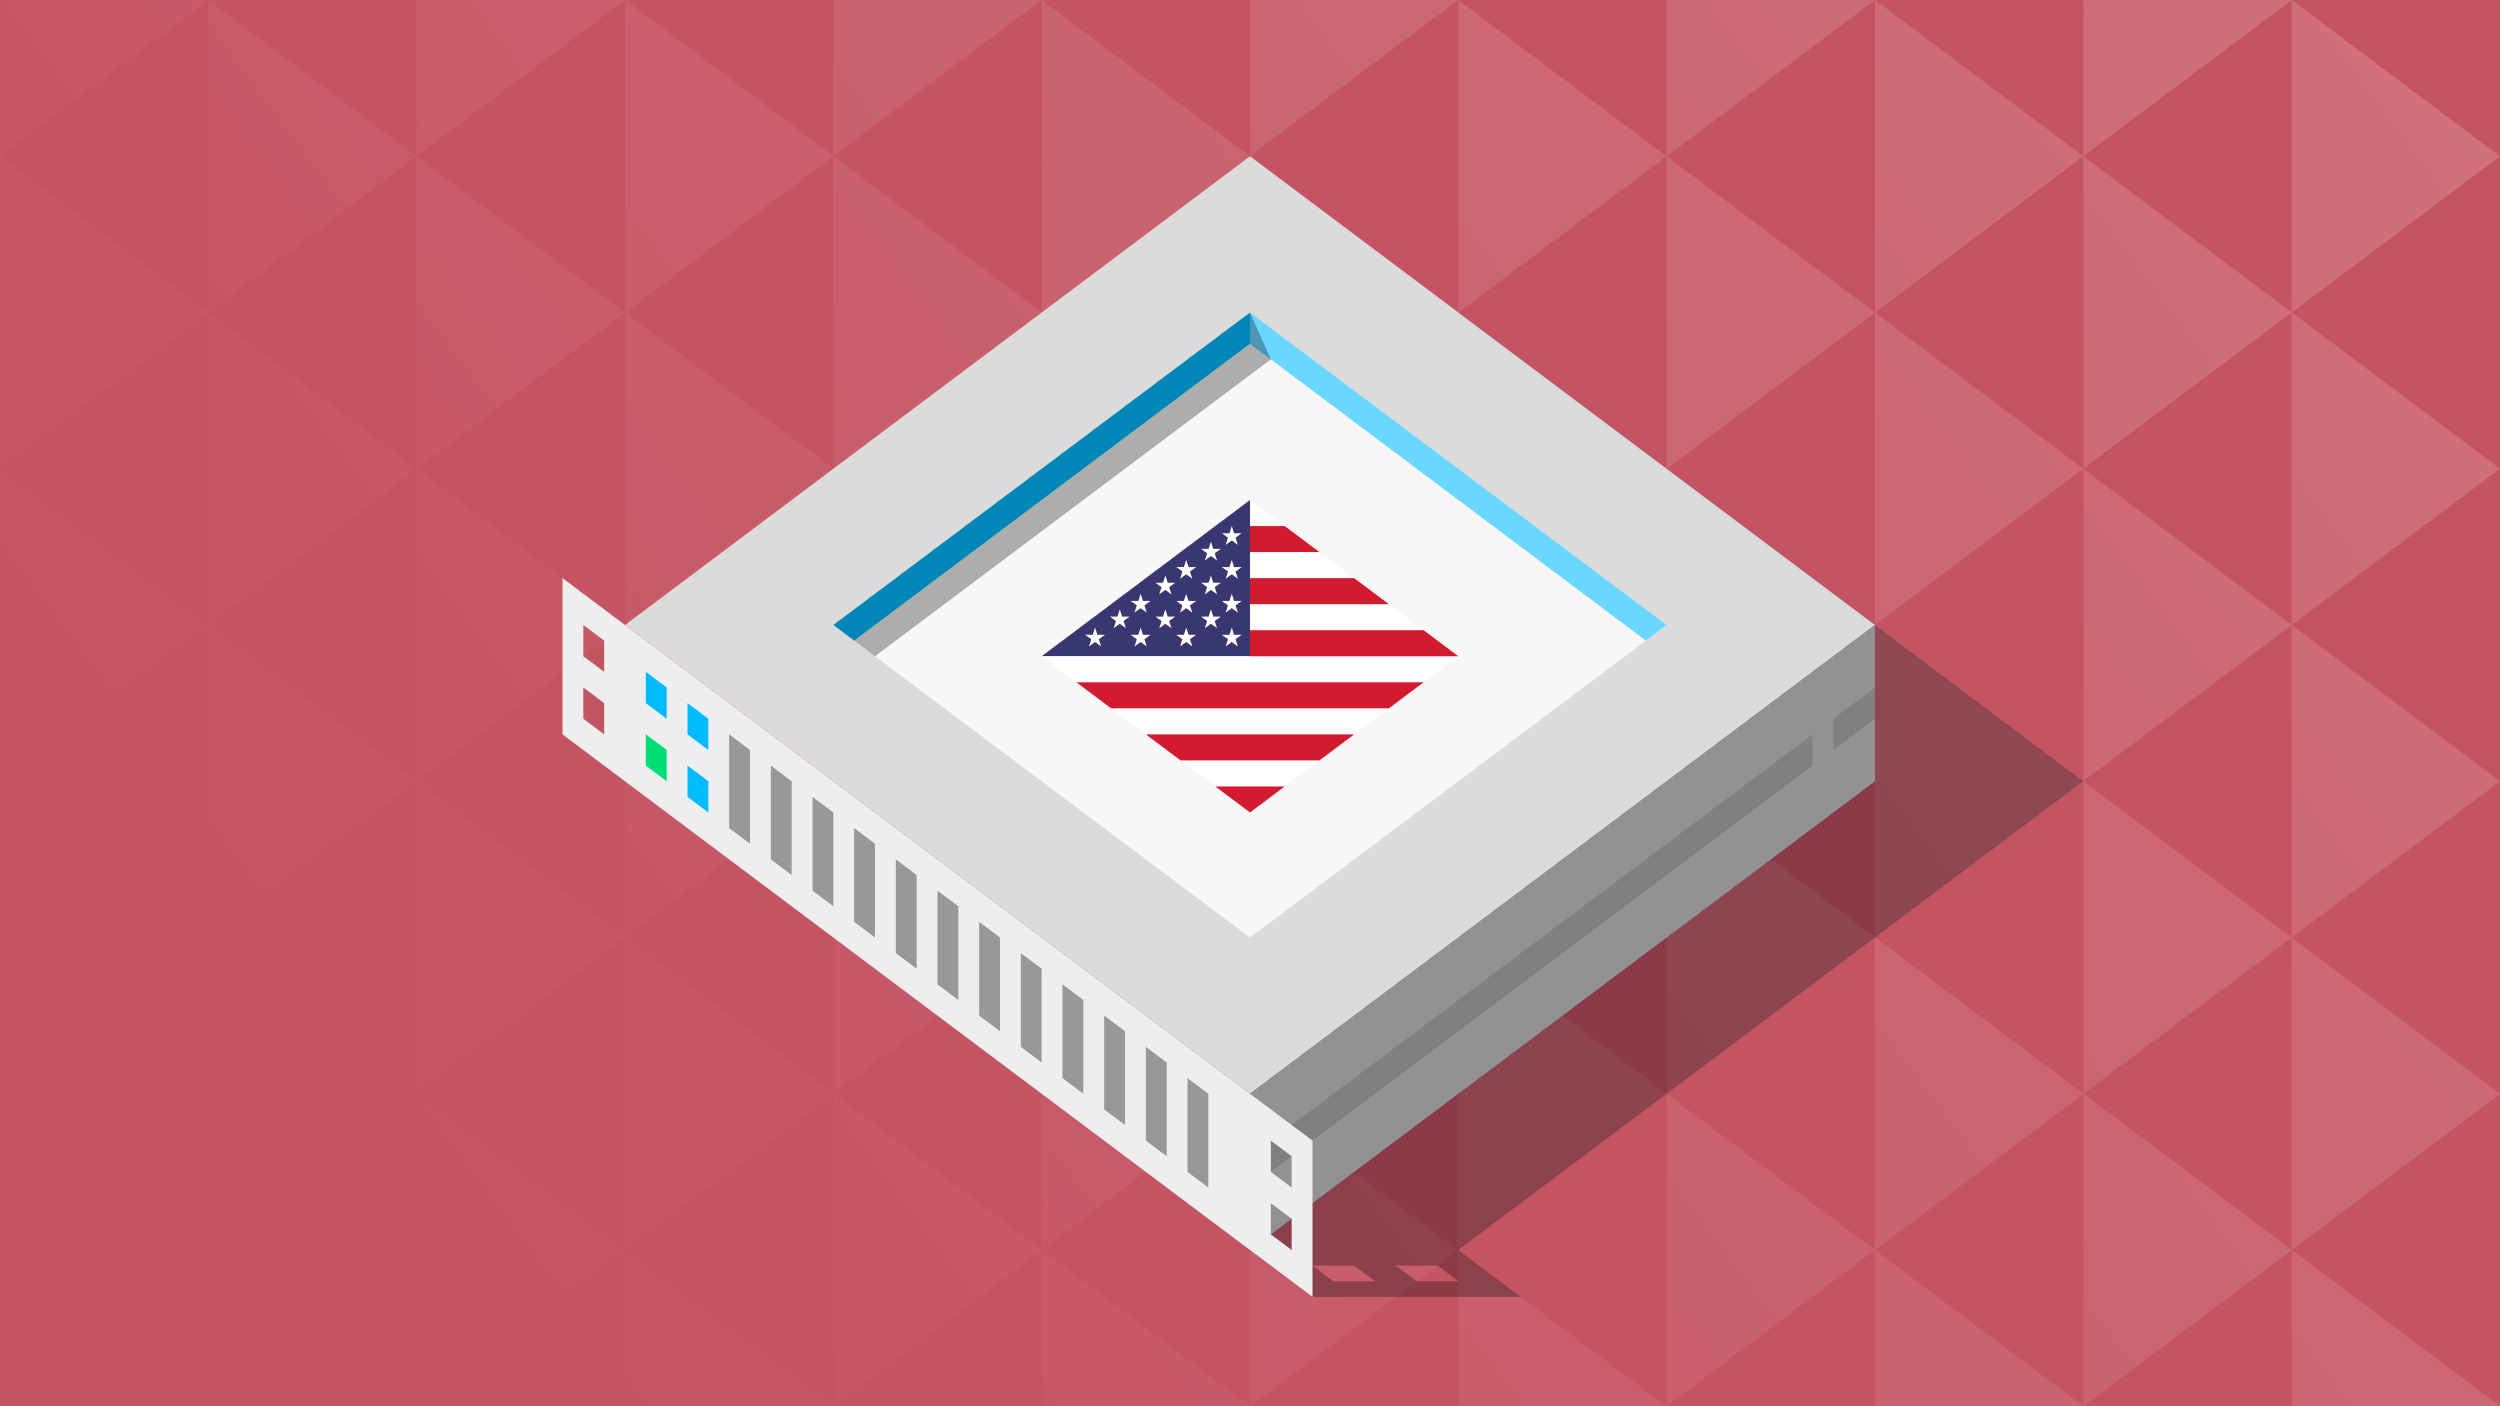 <?xml version="1.0" encoding="UTF-8"?>
<svg xmlns="http://www.w3.org/2000/svg" width="1920" height="1080" viewBox="0 0 1920 1080" fill="none">
  <rect x="0" y="0" width="1920" height="1080" fill="#333333" stroke="none"/>
  <g clip-path="url(#clip0_622_389)">
    <rect width="1920" height="1080" fill="#C55462"></rect>
    <g opacity="0.7">
      <path d="M160 240L0 120V360L160 240Z" fill="url(#paint0_linear_622_389)"></path>
      <path d="M160 480L0 360V600L160 480Z" fill="url(#paint1_linear_622_389)"></path>
      <path d="M160 720L0 600V840L160 720Z" fill="url(#paint2_linear_622_389)"></path>
      <path d="M160 960L0 840V1080L160 960Z" fill="url(#paint3_linear_622_389)"></path>
      <path d="M160 3.05176e-05L0 0V120L160 3.05176e-05Z" fill="url(#paint4_linear_622_389)"></path>
      <path d="M480 240L320 120V360L480 240Z" fill="url(#paint5_linear_622_389)"></path>
      <path d="M480 480L320 360V600L480 480Z" fill="url(#paint6_linear_622_389)"></path>
      <path d="M480 720L320 600V840L480 720Z" fill="url(#paint7_linear_622_389)"></path>
      <path d="M480 960L320 840V1080L480 960Z" fill="url(#paint8_linear_622_389)"></path>
      <path d="M480 3.05176e-05L320 0V120L480 3.05176e-05Z" fill="url(#paint9_linear_622_389)"></path>
      <path d="M800 240L640 120V360L800 240Z" fill="url(#paint10_linear_622_389)"></path>
      <path d="M800 480L640 360V600L800 480Z" fill="url(#paint11_linear_622_389)"></path>
      <path d="M800 720L640 600V840L800 720Z" fill="url(#paint12_linear_622_389)"></path>
      <path d="M800 960L640 840V1080L800 960Z" fill="url(#paint13_linear_622_389)"></path>
      <path d="M800 3.05176e-05L640 0V120L800 3.05176e-05Z" fill="url(#paint14_linear_622_389)"></path>
      <path d="M1120 240L960 120V360L1120 240Z" fill="url(#paint15_linear_622_389)"></path>
      <path d="M1120 480L960 360V600L1120 480Z" fill="url(#paint16_linear_622_389)"></path>
      <path d="M1120 720L960 600V840L1120 720Z" fill="url(#paint17_linear_622_389)"></path>
      <path d="M1120 960L960 840V1080L1120 960Z" fill="url(#paint18_linear_622_389)"></path>
      <path d="M1120 3.05176e-05L960 0V120L1120 3.05176e-05Z" fill="url(#paint19_linear_622_389)"></path>
      <path d="M1440 240L1280 120V360L1440 240Z" fill="url(#paint20_linear_622_389)"></path>
      <path d="M1440 480L1280 360V600L1440 480Z" fill="url(#paint21_linear_622_389)"></path>
      <path d="M1440 720L1280 600V840L1440 720Z" fill="url(#paint22_linear_622_389)"></path>
      <path d="M1440 960L1280 840V1080L1440 960Z" fill="url(#paint23_linear_622_389)"></path>
      <path d="M1440 3.05176e-05L1280 0V120L1440 3.05176e-05Z" fill="url(#paint24_linear_622_389)"></path>
      <path d="M1760 240L1600 120V360L1760 240Z" fill="url(#paint25_linear_622_389)"></path>
      <path d="M1760 480L1600 360V600L1760 480Z" fill="url(#paint26_linear_622_389)"></path>
      <path d="M1760 720L1600 600V840L1760 720Z" fill="url(#paint27_linear_622_389)"></path>
      <path d="M1760 960L1600 840V1080L1760 960Z" fill="url(#paint28_linear_622_389)"></path>
      <path d="M1760 3.05176e-05L1600 0V120L1760 3.05176e-05Z" fill="url(#paint29_linear_622_389)"></path>
      <path d="M320 840L160 960V720L320 840Z" fill="url(#paint30_linear_622_389)"></path>
      <path d="M320 600L160 720V480L320 600Z" fill="url(#paint31_linear_622_389)"></path>
      <path d="M320 360L160 480V240L320 360Z" fill="url(#paint32_linear_622_389)"></path>
      <path d="M320 120L160 240V3.05176e-05L320 120Z" fill="url(#paint33_linear_622_389)"></path>
      <path d="M320 1080H160V960L320 1080Z" fill="url(#paint34_linear_622_389)"></path>
      <path d="M640 840L480 960V720L640 840Z" fill="url(#paint35_linear_622_389)"></path>
      <path d="M640 600L480 720V480L640 600Z" fill="url(#paint36_linear_622_389)"></path>
      <path d="M640 360L480 480V240L640 360Z" fill="url(#paint37_linear_622_389)"></path>
      <path d="M640 120L480 240V3.05176e-05L640 120Z" fill="url(#paint38_linear_622_389)"></path>
      <path d="M640 1080H480V960L640 1080Z" fill="url(#paint39_linear_622_389)"></path>
      <path d="M960 840L800 960V720L960 840Z" fill="url(#paint40_linear_622_389)"></path>
      <path d="M960 600L800 720V480L960 600Z" fill="url(#paint41_linear_622_389)"></path>
      <path d="M960 360L800 480V240L960 360Z" fill="url(#paint42_linear_622_389)"></path>
      <path d="M960 120L800 240V3.05176e-05L960 120Z" fill="url(#paint43_linear_622_389)"></path>
      <path d="M960 1080H800V960L960 1080Z" fill="url(#paint44_linear_622_389)"></path>
      <path d="M1280 840L1120 960V720L1280 840Z" fill="url(#paint45_linear_622_389)"></path>
      <path d="M1280 600L1120 720V480L1280 600Z" fill="url(#paint46_linear_622_389)"></path>
      <path d="M1280 360L1120 480V240L1280 360Z" fill="url(#paint47_linear_622_389)"></path>
      <path d="M1280 120L1120 240V3.05176e-05L1280 120Z" fill="url(#paint48_linear_622_389)"></path>
      <path d="M1280 1080H1120V960L1280 1080Z" fill="url(#paint49_linear_622_389)"></path>
      <path d="M1600 840L1440 960V720L1600 840Z" fill="url(#paint50_linear_622_389)"></path>
      <path d="M1600 600L1440 720V480L1600 600Z" fill="url(#paint51_linear_622_389)"></path>
      <path d="M1600 360L1440 480V240L1600 360Z" fill="url(#paint52_linear_622_389)"></path>
      <path d="M1600 120L1440 240V3.05176e-05L1600 120Z" fill="url(#paint53_linear_622_389)"></path>
      <path d="M1600 1080H1440V960L1600 1080Z" fill="url(#paint54_linear_622_389)"></path>
      <path d="M1920 840L1760 960V720L1920 840Z" fill="url(#paint55_linear_622_389)"></path>
      <path d="M1920 600L1760 720V480L1920 600Z" fill="url(#paint56_linear_622_389)"></path>
      <path d="M1920 360L1760 480V240L1920 360Z" fill="url(#paint57_linear_622_389)"></path>
      <path d="M1920 120L1760 240V3.05176e-05L1920 120Z" fill="url(#paint58_linear_622_389)"></path>
      <path d="M1920 1080H1760V960L1920 1080Z" fill="url(#paint59_linear_622_389)"></path>
    </g>
    <path opacity="0.3" fill-rule="evenodd" clip-rule="evenodd" d="M1120 960L1168 996L1008 996L960 960L1120 960ZM1104 972L1120 984L1088 984L1072 972L1104 972ZM1056 984L1040 972L1008 972L1024 984L1056 984Z" fill="black"></path>
    <path opacity="0.3" d="M1600 600L1120 960H960V840L880 780L640 600L1120 240L1600 600Z" fill="black"></path>
    <path d="M960 840L480 480L960 120L1440 480L960 840Z" fill="#DBDBDB"></path>
    <path d="M960 840L1440 480V600L960 960V840Z" fill="#929292"></path>
    <path d="M960 720L640 480L960 240L1280 480L960 720Z" fill="#F7F7F7"></path>
    <path d="M1280 480L960 240V264L1264 492L1280 480Z" fill="#69D7FF"></path>
    <path d="M640 480L960 240V264L656 492L640 480Z" fill="#0086B7"></path>
    <path opacity="0.3" d="M656 492L960 264V240L976 276L672 504L656 492Z" fill="black"></path>
    <path d="M1440 552V528L1424 540V564L1440 552Z" fill="#808080"></path>
    <path d="M1424 564V540L1408 552V576L1424 564Z" fill="#808080"></path>
    <path d="M1392 588V564L960 888V912L1392 588Z" fill="#808080"></path>
    <path fill-rule="evenodd" clip-rule="evenodd" d="M480 480L432 444V564L480 600V480ZM464 492L448 480V504L464 516V492ZM448 528L464 540V564L448 552V528Z" fill="#EEEEEE"></path>
    <path fill-rule="evenodd" clip-rule="evenodd" d="M1008 876L960 840V960L1008 996V876ZM992 888L976 876V900L992 912V888ZM976 924L992 936V960L976 948V924Z" fill="#EEEEEE"></path>
    <path d="M960 840L480 480V600L960 960V840Z" fill="#EEEEEE"></path>
    <path d="M512 528L496 516V540L512 552V528Z" fill="#00BBFF"></path>
    <path d="M512 576L496 564V588L512 600V576Z" fill="#00DD77"></path>
    <path d="M544 600L528 588V612L544 624V600Z" fill="#00BBFF"></path>
    <path d="M544 552L528 540V564L544 576V552Z" fill="#00BBFF"></path>
    <path d="M576 576L560 564V636L576 648V576Z" fill="#999898"></path>
    <path d="M608 600L592 588V660L608 672V600Z" fill="#999898"></path>
    <path d="M640 624L624 612V684L640 696V624Z" fill="#999898"></path>
    <path d="M672 648L656 636V708L672 720V648Z" fill="#999898"></path>
    <path d="M704 672L688 660V732L704 744V672Z" fill="#999898"></path>
    <path d="M736 696L720 684V756L736 768V696Z" fill="#999898"></path>
    <path d="M768 720L752 708V780L768 792V720Z" fill="#999898"></path>
    <path d="M800 744L784 732V804L800 816V744Z" fill="#999898"></path>
    <path d="M832 768L816 756V828L832 840V768Z" fill="#999898"></path>
    <path d="M864 792L848 780V852L864 864V792Z" fill="#999898"></path>
    <path d="M896 816L880 804V876L896 888V816Z" fill="#999898"></path>
    <path d="M928 840L912 828V900L928 912V840Z" fill="#999898"></path>
    <path d="M960 504V384L800 504H960Z" fill="#38376F"></path>
    <path d="M946 482L947.796 487.528H953.608L948.906 490.944L950.702 496.472L946 493.056L941.298 496.472L943.094 490.944L938.392 487.528H944.204L946 482Z" fill="white"></path>
    <path d="M911 482L912.796 487.528H918.608L913.906 490.944L915.702 496.472L911 493.056L906.298 496.472L908.094 490.944L903.392 487.528H909.204L911 482Z" fill="white"></path>
    <path d="M930 468L931.796 473.528H937.608L932.906 476.944L934.702 482.472L930 479.056L925.298 482.472L927.094 476.944L922.392 473.528H928.204L930 468Z" fill="white"></path>
    <path d="M876 482L877.796 487.528H883.608L878.906 490.944L880.702 496.472L876 493.056L871.298 496.472L873.094 490.944L868.392 487.528H874.204L876 482Z" fill="white"></path>
    <path d="M895 468L896.796 473.528H902.608L897.906 476.944L899.702 482.472L895 479.056L890.298 482.472L892.094 476.944L887.392 473.528H893.204L895 468Z" fill="white"></path>
    <path d="M841 482L842.796 487.528H848.608L843.906 490.944L845.702 496.472L841 493.056L836.298 496.472L838.094 490.944L833.392 487.528H839.204L841 482Z" fill="white"></path>
    <path d="M860 468L861.796 473.528H867.608L862.906 476.944L864.702 482.472L860 479.056L855.298 482.472L857.094 476.944L852.392 473.528H858.204L860 468Z" fill="white"></path>
    <path d="M946 456L947.796 461.528H953.608L948.906 464.944L950.702 470.472L946 467.056L941.298 470.472L943.094 464.944L938.392 461.528H944.204L946 456Z" fill="white"></path>
    <path d="M911 456L912.796 461.528H918.608L913.906 464.944L915.702 470.472L911 467.056L906.298 470.472L908.094 464.944L903.392 461.528H909.204L911 456Z" fill="white"></path>
    <path d="M930 442L931.796 447.528H937.608L932.906 450.944L934.702 456.472L930 453.056L925.298 456.472L927.094 450.944L922.392 447.528H928.204L930 442Z" fill="white"></path>
    <path d="M876 456L877.796 461.528H883.608L878.906 464.944L880.702 470.472L876 467.056L871.298 470.472L873.094 464.944L868.392 461.528H874.204L876 456Z" fill="white"></path>
    <path d="M895 442L896.796 447.528H902.608L897.906 450.944L899.702 456.472L895 453.056L890.298 456.472L892.094 450.944L887.392 447.528H893.204L895 442Z" fill="white"></path>
    <path d="M946 430L947.796 435.528H953.608L948.906 438.944L950.702 444.472L946 441.056L941.298 444.472L943.094 438.944L938.392 435.528H944.204L946 430Z" fill="white"></path>
    <path d="M911 430L912.796 435.528H918.608L913.906 438.944L915.702 444.472L911 441.056L906.298 444.472L908.094 438.944L903.392 435.528H909.204L911 430Z" fill="white"></path>
    <path d="M930 416L931.796 421.528H937.608L932.906 424.944L934.702 430.472L930 427.056L925.298 430.472L927.094 424.944L922.392 421.528H928.204L930 416Z" fill="white"></path>
    <path d="M946 404L947.796 409.528H953.608L948.906 412.944L950.702 418.472L946 415.056L941.298 418.472L943.094 412.944L938.392 409.528H944.204L946 404Z" fill="white"></path>
    <path d="M960 504L960 384L1120 504L960 624L800 504L960 504Z" fill="white"></path>
    <path fill-rule="evenodd" clip-rule="evenodd" d="M959.999 484L959.999 504L1120 504L1093.33 484H959.999ZM1040 444L1066.67 464H959.999V444H1040ZM986.666 404L1013.33 424H959.999V404H986.666ZM1093.33 524H826.666L853.333 544H1066.67L1093.33 524ZM1040 564H879.999L906.666 584H1013.33L1040 564ZM986.666 604H933.333L959.999 624L986.666 604Z" fill="#D31B2F"></path>
  </g>
  <defs>
    <linearGradient id="paint0_linear_622_389" x1="480" y1="1080" x2="1920" y2="-7.21216e-05" gradientUnits="userSpaceOnUse">
      <stop stop-color="white" stop-opacity="0"></stop>
      <stop offset="1" stop-color="white" stop-opacity="0.25"></stop>
    </linearGradient>
    <linearGradient id="paint1_linear_622_389" x1="480" y1="1080" x2="1920" y2="-7.21216e-05" gradientUnits="userSpaceOnUse">
      <stop stop-color="white" stop-opacity="0"></stop>
      <stop offset="1" stop-color="white" stop-opacity="0.25"></stop>
    </linearGradient>
    <linearGradient id="paint2_linear_622_389" x1="480" y1="1080" x2="1920" y2="-7.21216e-05" gradientUnits="userSpaceOnUse">
      <stop stop-color="white" stop-opacity="0"></stop>
      <stop offset="1" stop-color="white" stop-opacity="0.25"></stop>
    </linearGradient>
    <linearGradient id="paint3_linear_622_389" x1="480" y1="1080" x2="1920" y2="-7.21216e-05" gradientUnits="userSpaceOnUse">
      <stop stop-color="white" stop-opacity="0"></stop>
      <stop offset="1" stop-color="white" stop-opacity="0.25"></stop>
    </linearGradient>
    <linearGradient id="paint4_linear_622_389" x1="480" y1="1080" x2="1920" y2="-7.21216e-05" gradientUnits="userSpaceOnUse">
      <stop stop-color="white" stop-opacity="0"></stop>
      <stop offset="1" stop-color="white" stop-opacity="0.25"></stop>
    </linearGradient>
    <linearGradient id="paint5_linear_622_389" x1="480" y1="1080" x2="1920" y2="-7.21216e-05" gradientUnits="userSpaceOnUse">
      <stop stop-color="white" stop-opacity="0"></stop>
      <stop offset="1" stop-color="white" stop-opacity="0.25"></stop>
    </linearGradient>
    <linearGradient id="paint6_linear_622_389" x1="480" y1="1080" x2="1920" y2="-7.21216e-05" gradientUnits="userSpaceOnUse">
      <stop stop-color="white" stop-opacity="0"></stop>
      <stop offset="1" stop-color="white" stop-opacity="0.25"></stop>
    </linearGradient>
    <linearGradient id="paint7_linear_622_389" x1="480" y1="1080" x2="1920" y2="-7.21216e-05" gradientUnits="userSpaceOnUse">
      <stop stop-color="white" stop-opacity="0"></stop>
      <stop offset="1" stop-color="white" stop-opacity="0.25"></stop>
    </linearGradient>
    <linearGradient id="paint8_linear_622_389" x1="480" y1="1080" x2="1920" y2="-7.21216e-05" gradientUnits="userSpaceOnUse">
      <stop stop-color="white" stop-opacity="0"></stop>
      <stop offset="1" stop-color="white" stop-opacity="0.25"></stop>
    </linearGradient>
    <linearGradient id="paint9_linear_622_389" x1="480" y1="1080" x2="1920" y2="-7.21216e-05" gradientUnits="userSpaceOnUse">
      <stop stop-color="white" stop-opacity="0"></stop>
      <stop offset="1" stop-color="white" stop-opacity="0.25"></stop>
    </linearGradient>
    <linearGradient id="paint10_linear_622_389" x1="480" y1="1080" x2="1920" y2="-7.21216e-05" gradientUnits="userSpaceOnUse">
      <stop stop-color="white" stop-opacity="0"></stop>
      <stop offset="1" stop-color="white" stop-opacity="0.25"></stop>
    </linearGradient>
    <linearGradient id="paint11_linear_622_389" x1="480" y1="1080" x2="1920" y2="-7.21216e-05" gradientUnits="userSpaceOnUse">
      <stop stop-color="white" stop-opacity="0"></stop>
      <stop offset="1" stop-color="white" stop-opacity="0.25"></stop>
    </linearGradient>
    <linearGradient id="paint12_linear_622_389" x1="480" y1="1080" x2="1920" y2="-7.21216e-05" gradientUnits="userSpaceOnUse">
      <stop stop-color="white" stop-opacity="0"></stop>
      <stop offset="1" stop-color="white" stop-opacity="0.25"></stop>
    </linearGradient>
    <linearGradient id="paint13_linear_622_389" x1="480" y1="1080" x2="1920" y2="-7.21216e-05" gradientUnits="userSpaceOnUse">
      <stop stop-color="white" stop-opacity="0"></stop>
      <stop offset="1" stop-color="white" stop-opacity="0.25"></stop>
    </linearGradient>
    <linearGradient id="paint14_linear_622_389" x1="480" y1="1080" x2="1920" y2="-7.21216e-05" gradientUnits="userSpaceOnUse">
      <stop stop-color="white" stop-opacity="0"></stop>
      <stop offset="1" stop-color="white" stop-opacity="0.25"></stop>
    </linearGradient>
    <linearGradient id="paint15_linear_622_389" x1="480" y1="1080" x2="1920" y2="-7.21216e-05" gradientUnits="userSpaceOnUse">
      <stop stop-color="white" stop-opacity="0"></stop>
      <stop offset="1" stop-color="white" stop-opacity="0.25"></stop>
    </linearGradient>
    <linearGradient id="paint16_linear_622_389" x1="480" y1="1080" x2="1920" y2="-7.21216e-05" gradientUnits="userSpaceOnUse">
      <stop stop-color="white" stop-opacity="0"></stop>
      <stop offset="1" stop-color="white" stop-opacity="0.25"></stop>
    </linearGradient>
    <linearGradient id="paint17_linear_622_389" x1="480" y1="1080" x2="1920" y2="-7.21216e-05" gradientUnits="userSpaceOnUse">
      <stop stop-color="white" stop-opacity="0"></stop>
      <stop offset="1" stop-color="white" stop-opacity="0.25"></stop>
    </linearGradient>
    <linearGradient id="paint18_linear_622_389" x1="480" y1="1080" x2="1920" y2="-7.21216e-05" gradientUnits="userSpaceOnUse">
      <stop stop-color="white" stop-opacity="0"></stop>
      <stop offset="1" stop-color="white" stop-opacity="0.25"></stop>
    </linearGradient>
    <linearGradient id="paint19_linear_622_389" x1="480" y1="1080" x2="1920" y2="-7.21216e-05" gradientUnits="userSpaceOnUse">
      <stop stop-color="white" stop-opacity="0"></stop>
      <stop offset="1" stop-color="white" stop-opacity="0.25"></stop>
    </linearGradient>
    <linearGradient id="paint20_linear_622_389" x1="480" y1="1080" x2="1920" y2="-7.21216e-05" gradientUnits="userSpaceOnUse">
      <stop stop-color="white" stop-opacity="0"></stop>
      <stop offset="1" stop-color="white" stop-opacity="0.25"></stop>
    </linearGradient>
    <linearGradient id="paint21_linear_622_389" x1="480" y1="1080" x2="1920" y2="-7.21216e-05" gradientUnits="userSpaceOnUse">
      <stop stop-color="white" stop-opacity="0"></stop>
      <stop offset="1" stop-color="white" stop-opacity="0.25"></stop>
    </linearGradient>
    <linearGradient id="paint22_linear_622_389" x1="480" y1="1080" x2="1920" y2="-7.21216e-05" gradientUnits="userSpaceOnUse">
      <stop stop-color="white" stop-opacity="0"></stop>
      <stop offset="1" stop-color="white" stop-opacity="0.25"></stop>
    </linearGradient>
    <linearGradient id="paint23_linear_622_389" x1="480" y1="1080" x2="1920" y2="-7.21216e-05" gradientUnits="userSpaceOnUse">
      <stop stop-color="white" stop-opacity="0"></stop>
      <stop offset="1" stop-color="white" stop-opacity="0.25"></stop>
    </linearGradient>
    <linearGradient id="paint24_linear_622_389" x1="480" y1="1080" x2="1920" y2="-7.21216e-05" gradientUnits="userSpaceOnUse">
      <stop stop-color="white" stop-opacity="0"></stop>
      <stop offset="1" stop-color="white" stop-opacity="0.25"></stop>
    </linearGradient>
    <linearGradient id="paint25_linear_622_389" x1="480" y1="1080" x2="1920" y2="-7.21216e-05" gradientUnits="userSpaceOnUse">
      <stop stop-color="white" stop-opacity="0"></stop>
      <stop offset="1" stop-color="white" stop-opacity="0.25"></stop>
    </linearGradient>
    <linearGradient id="paint26_linear_622_389" x1="480" y1="1080" x2="1920" y2="-7.21216e-05" gradientUnits="userSpaceOnUse">
      <stop stop-color="white" stop-opacity="0"></stop>
      <stop offset="1" stop-color="white" stop-opacity="0.25"></stop>
    </linearGradient>
    <linearGradient id="paint27_linear_622_389" x1="480" y1="1080" x2="1920" y2="-7.21216e-05" gradientUnits="userSpaceOnUse">
      <stop stop-color="white" stop-opacity="0"></stop>
      <stop offset="1" stop-color="white" stop-opacity="0.25"></stop>
    </linearGradient>
    <linearGradient id="paint28_linear_622_389" x1="480" y1="1080" x2="1920" y2="-7.21216e-05" gradientUnits="userSpaceOnUse">
      <stop stop-color="white" stop-opacity="0"></stop>
      <stop offset="1" stop-color="white" stop-opacity="0.25"></stop>
    </linearGradient>
    <linearGradient id="paint29_linear_622_389" x1="480" y1="1080" x2="1920" y2="-7.21216e-05" gradientUnits="userSpaceOnUse">
      <stop stop-color="white" stop-opacity="0"></stop>
      <stop offset="1" stop-color="white" stop-opacity="0.25"></stop>
    </linearGradient>
    <linearGradient id="paint30_linear_622_389" x1="480" y1="1080" x2="1920" y2="-7.21216e-05" gradientUnits="userSpaceOnUse">
      <stop stop-color="white" stop-opacity="0"></stop>
      <stop offset="1" stop-color="white" stop-opacity="0.25"></stop>
    </linearGradient>
    <linearGradient id="paint31_linear_622_389" x1="480" y1="1080" x2="1920" y2="-7.21216e-05" gradientUnits="userSpaceOnUse">
      <stop stop-color="white" stop-opacity="0"></stop>
      <stop offset="1" stop-color="white" stop-opacity="0.25"></stop>
    </linearGradient>
    <linearGradient id="paint32_linear_622_389" x1="480" y1="1080" x2="1920" y2="-7.21216e-05" gradientUnits="userSpaceOnUse">
      <stop stop-color="white" stop-opacity="0"></stop>
      <stop offset="1" stop-color="white" stop-opacity="0.25"></stop>
    </linearGradient>
    <linearGradient id="paint33_linear_622_389" x1="480" y1="1080" x2="1920" y2="-7.21216e-05" gradientUnits="userSpaceOnUse">
      <stop stop-color="white" stop-opacity="0"></stop>
      <stop offset="1" stop-color="white" stop-opacity="0.25"></stop>
    </linearGradient>
    <linearGradient id="paint34_linear_622_389" x1="480" y1="1080" x2="1920" y2="-7.21216e-05" gradientUnits="userSpaceOnUse">
      <stop stop-color="white" stop-opacity="0"></stop>
      <stop offset="1" stop-color="white" stop-opacity="0.25"></stop>
    </linearGradient>
    <linearGradient id="paint35_linear_622_389" x1="480" y1="1080" x2="1920" y2="-7.21216e-05" gradientUnits="userSpaceOnUse">
      <stop stop-color="white" stop-opacity="0"></stop>
      <stop offset="1" stop-color="white" stop-opacity="0.25"></stop>
    </linearGradient>
    <linearGradient id="paint36_linear_622_389" x1="480" y1="1080" x2="1920" y2="-7.21216e-05" gradientUnits="userSpaceOnUse">
      <stop stop-color="white" stop-opacity="0"></stop>
      <stop offset="1" stop-color="white" stop-opacity="0.25"></stop>
    </linearGradient>
    <linearGradient id="paint37_linear_622_389" x1="480" y1="1080" x2="1920" y2="-7.21216e-05" gradientUnits="userSpaceOnUse">
      <stop stop-color="white" stop-opacity="0"></stop>
      <stop offset="1" stop-color="white" stop-opacity="0.25"></stop>
    </linearGradient>
    <linearGradient id="paint38_linear_622_389" x1="480" y1="1080" x2="1920" y2="-7.21216e-05" gradientUnits="userSpaceOnUse">
      <stop stop-color="white" stop-opacity="0"></stop>
      <stop offset="1" stop-color="white" stop-opacity="0.25"></stop>
    </linearGradient>
    <linearGradient id="paint39_linear_622_389" x1="480" y1="1080" x2="1920" y2="-7.21216e-05" gradientUnits="userSpaceOnUse">
      <stop stop-color="white" stop-opacity="0"></stop>
      <stop offset="1" stop-color="white" stop-opacity="0.25"></stop>
    </linearGradient>
    <linearGradient id="paint40_linear_622_389" x1="480" y1="1080" x2="1920" y2="-7.21216e-05" gradientUnits="userSpaceOnUse">
      <stop stop-color="white" stop-opacity="0"></stop>
      <stop offset="1" stop-color="white" stop-opacity="0.25"></stop>
    </linearGradient>
    <linearGradient id="paint41_linear_622_389" x1="480" y1="1080" x2="1920" y2="-7.21216e-05" gradientUnits="userSpaceOnUse">
      <stop stop-color="white" stop-opacity="0"></stop>
      <stop offset="1" stop-color="white" stop-opacity="0.25"></stop>
    </linearGradient>
    <linearGradient id="paint42_linear_622_389" x1="480" y1="1080" x2="1920" y2="-7.21216e-05" gradientUnits="userSpaceOnUse">
      <stop stop-color="white" stop-opacity="0"></stop>
      <stop offset="1" stop-color="white" stop-opacity="0.25"></stop>
    </linearGradient>
    <linearGradient id="paint43_linear_622_389" x1="480" y1="1080" x2="1920" y2="-7.21216e-05" gradientUnits="userSpaceOnUse">
      <stop stop-color="white" stop-opacity="0"></stop>
      <stop offset="1" stop-color="white" stop-opacity="0.25"></stop>
    </linearGradient>
    <linearGradient id="paint44_linear_622_389" x1="480" y1="1080" x2="1920" y2="-7.21216e-05" gradientUnits="userSpaceOnUse">
      <stop stop-color="white" stop-opacity="0"></stop>
      <stop offset="1" stop-color="white" stop-opacity="0.25"></stop>
    </linearGradient>
    <linearGradient id="paint45_linear_622_389" x1="480" y1="1080" x2="1920" y2="-7.21216e-05" gradientUnits="userSpaceOnUse">
      <stop stop-color="white" stop-opacity="0"></stop>
      <stop offset="1" stop-color="white" stop-opacity="0.25"></stop>
    </linearGradient>
    <linearGradient id="paint46_linear_622_389" x1="480" y1="1080" x2="1920" y2="-7.21216e-05" gradientUnits="userSpaceOnUse">
      <stop stop-color="white" stop-opacity="0"></stop>
      <stop offset="1" stop-color="white" stop-opacity="0.25"></stop>
    </linearGradient>
    <linearGradient id="paint47_linear_622_389" x1="480" y1="1080" x2="1920" y2="-7.21216e-05" gradientUnits="userSpaceOnUse">
      <stop stop-color="white" stop-opacity="0"></stop>
      <stop offset="1" stop-color="white" stop-opacity="0.25"></stop>
    </linearGradient>
    <linearGradient id="paint48_linear_622_389" x1="480" y1="1080" x2="1920" y2="-7.21216e-05" gradientUnits="userSpaceOnUse">
      <stop stop-color="white" stop-opacity="0"></stop>
      <stop offset="1" stop-color="white" stop-opacity="0.25"></stop>
    </linearGradient>
    <linearGradient id="paint49_linear_622_389" x1="480" y1="1080" x2="1920" y2="-7.21216e-05" gradientUnits="userSpaceOnUse">
      <stop stop-color="white" stop-opacity="0"></stop>
      <stop offset="1" stop-color="white" stop-opacity="0.25"></stop>
    </linearGradient>
    <linearGradient id="paint50_linear_622_389" x1="480" y1="1080" x2="1920" y2="-7.21216e-05" gradientUnits="userSpaceOnUse">
      <stop stop-color="white" stop-opacity="0"></stop>
      <stop offset="1" stop-color="white" stop-opacity="0.25"></stop>
    </linearGradient>
    <linearGradient id="paint51_linear_622_389" x1="480" y1="1080" x2="1920" y2="-7.21216e-05" gradientUnits="userSpaceOnUse">
      <stop stop-color="white" stop-opacity="0"></stop>
      <stop offset="1" stop-color="white" stop-opacity="0.25"></stop>
    </linearGradient>
    <linearGradient id="paint52_linear_622_389" x1="480" y1="1080" x2="1920" y2="-7.21216e-05" gradientUnits="userSpaceOnUse">
      <stop stop-color="white" stop-opacity="0"></stop>
      <stop offset="1" stop-color="white" stop-opacity="0.25"></stop>
    </linearGradient>
    <linearGradient id="paint53_linear_622_389" x1="480" y1="1080" x2="1920" y2="-7.21216e-05" gradientUnits="userSpaceOnUse">
      <stop stop-color="white" stop-opacity="0"></stop>
      <stop offset="1" stop-color="white" stop-opacity="0.25"></stop>
    </linearGradient>
    <linearGradient id="paint54_linear_622_389" x1="480" y1="1080" x2="1920" y2="-7.21216e-05" gradientUnits="userSpaceOnUse">
      <stop stop-color="white" stop-opacity="0"></stop>
      <stop offset="1" stop-color="white" stop-opacity="0.25"></stop>
    </linearGradient>
    <linearGradient id="paint55_linear_622_389" x1="480" y1="1080" x2="1920" y2="-7.21216e-05" gradientUnits="userSpaceOnUse">
      <stop stop-color="white" stop-opacity="0"></stop>
      <stop offset="1" stop-color="white" stop-opacity="0.25"></stop>
    </linearGradient>
    <linearGradient id="paint56_linear_622_389" x1="480" y1="1080" x2="1920" y2="-7.21216e-05" gradientUnits="userSpaceOnUse">
      <stop stop-color="white" stop-opacity="0"></stop>
      <stop offset="1" stop-color="white" stop-opacity="0.25"></stop>
    </linearGradient>
    <linearGradient id="paint57_linear_622_389" x1="480" y1="1080" x2="1920" y2="-7.21216e-05" gradientUnits="userSpaceOnUse">
      <stop stop-color="white" stop-opacity="0"></stop>
      <stop offset="1" stop-color="white" stop-opacity="0.25"></stop>
    </linearGradient>
    <linearGradient id="paint58_linear_622_389" x1="480" y1="1080" x2="1920" y2="-7.21216e-05" gradientUnits="userSpaceOnUse">
      <stop stop-color="white" stop-opacity="0"></stop>
      <stop offset="1" stop-color="white" stop-opacity="0.25"></stop>
    </linearGradient>
    <linearGradient id="paint59_linear_622_389" x1="480" y1="1080" x2="1920" y2="-7.21216e-05" gradientUnits="userSpaceOnUse">
      <stop stop-color="white" stop-opacity="0"></stop>
      <stop offset="1" stop-color="white" stop-opacity="0.25"></stop>
    </linearGradient>
    <clipPath id="clip0_622_389">
      <rect width="1920" height="1080" fill="white"></rect>
    </clipPath>
  </defs>
</svg>
